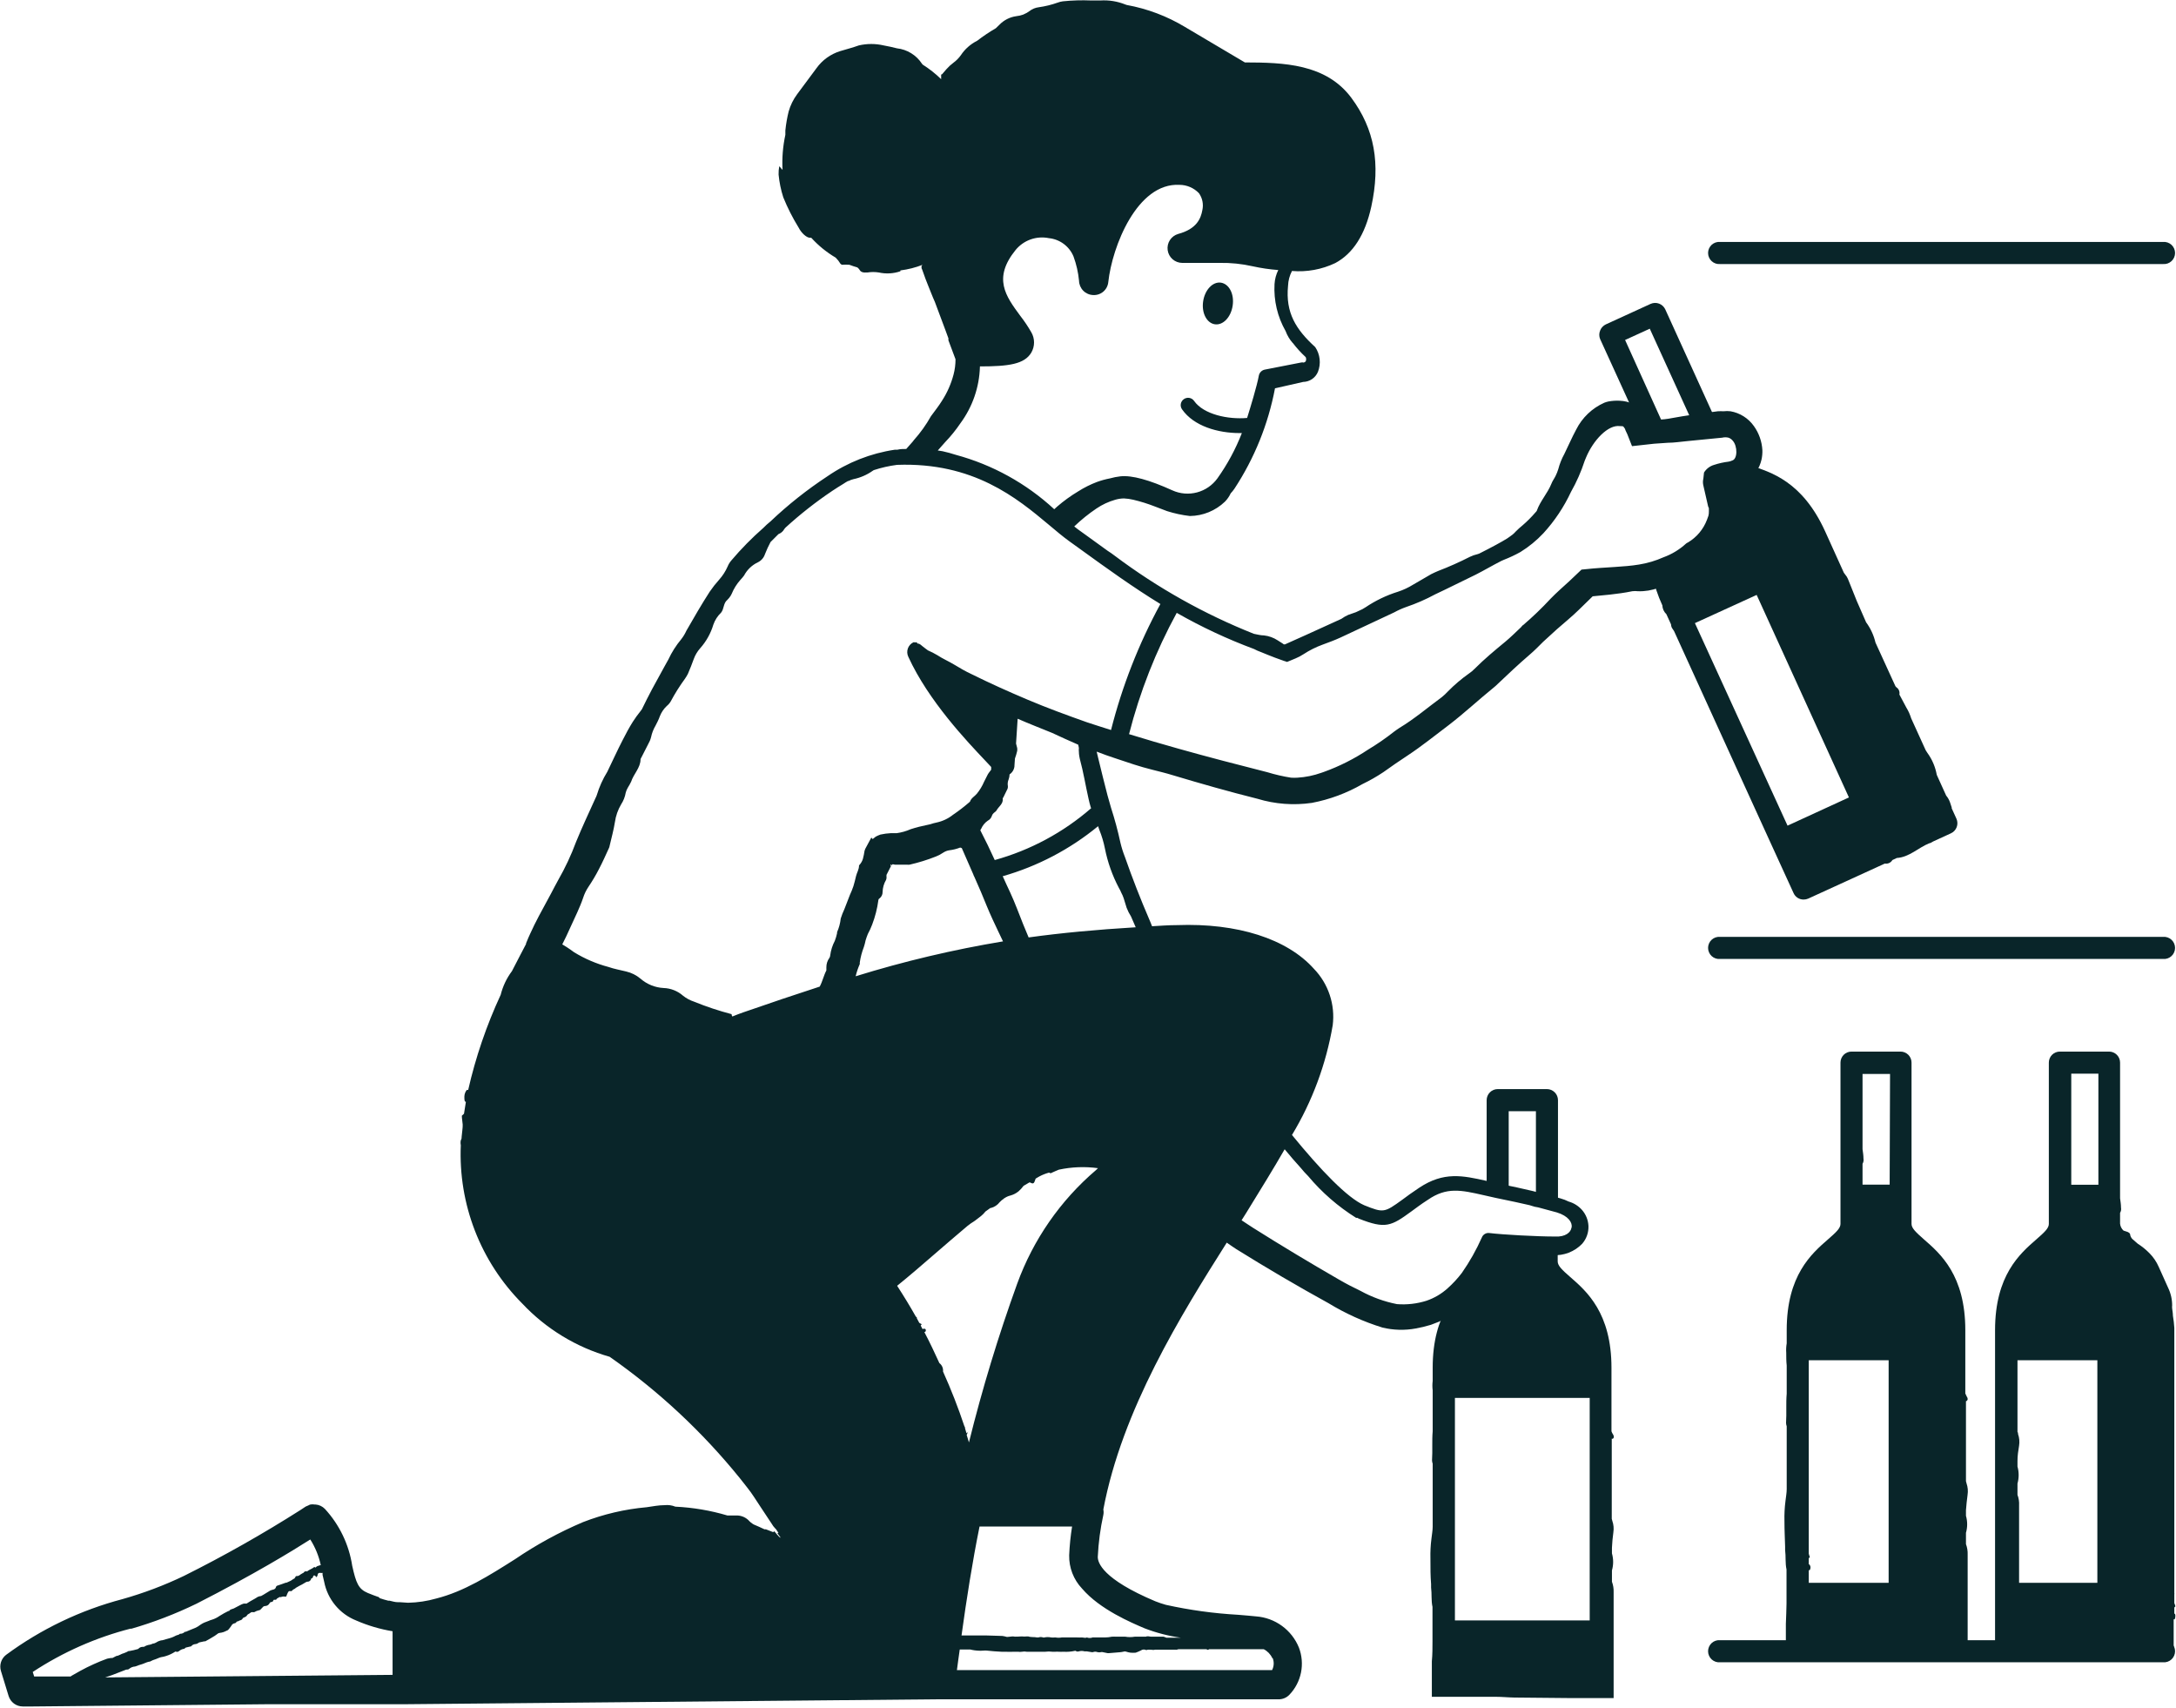 <svg viewBox="0 0 260 204" fill="none" xmlns="http://www.w3.org/2000/svg">
<path d="M180.268 132.749H183.52V143.544L186.156 144.218V131.435C186.156 131.083 186.016 130.746 185.768 130.498C185.52 130.249 185.183 130.109 184.832 130.109H178.956C178.605 130.109 178.269 130.249 178.02 130.498C177.772 130.746 177.633 131.083 177.633 131.435V142.039L180.268 142.713V132.749Z" fill="#092529"/>
<path d="M192.772 183.074C192.845 182.61 192.803 182.135 192.648 181.692C192.621 181.611 192.598 181.529 192.581 181.445V171.875C192.602 171.885 192.625 171.89 192.648 171.89C192.672 171.89 192.695 171.885 192.716 171.875C192.884 171.74 192.85 171.538 192.716 171.335C192.581 171.133 192.604 171.088 192.547 170.987V163.405C192.547 156.845 189.576 154.261 187.613 152.554C186.66 151.723 186.122 151.217 186.122 150.701V148.566H177.61V150.701C177.61 151.217 177.072 151.723 176.119 152.554C174.156 154.261 171.185 156.845 171.185 163.405V164.978C171.138 165.351 171.138 165.728 171.185 166.101C171.185 166.606 171.185 167.112 171.185 167.617V170.987C171.084 172.11 171.185 173.312 171.106 174.469C171.112 174.604 171.138 174.736 171.185 174.863V182.389C171.185 182.827 171.095 183.276 171.039 183.793C170.936 184.586 170.895 185.386 170.915 186.185C170.915 187.421 170.915 188.23 170.994 189.252C170.994 189.387 170.994 189.521 170.994 189.656C171.095 190.42 170.994 191.218 171.162 191.97V196.07C171.162 196.812 171.162 197.654 171.084 198.474C171.084 199.036 171.084 199.597 171.084 200.058C171.084 201.046 171.084 201.922 171.084 202.709H171.431H175.715H178.698C179.438 202.709 180.189 202.787 180.941 202.799L187.95 202.866H192.805V190.207C192.821 189.782 192.752 189.358 192.604 188.96V187.612C192.794 186.948 192.794 186.243 192.604 185.579C192.598 185.474 192.598 185.369 192.604 185.264V184.905C192.637 184.298 192.682 183.68 192.772 183.074ZM189.946 193.588H173.842V167H189.946V193.588Z" fill="#092529"/>
<path d="M194.174 40.616L197.123 39.268L202.382 50.804L205.108 50.434L198.973 36.954C198.825 36.638 198.558 36.393 198.231 36.271C197.904 36.15 197.543 36.161 197.224 36.303L191.875 38.752C191.56 38.901 191.314 39.166 191.191 39.493C191.124 39.653 191.09 39.825 191.09 39.998C191.09 40.172 191.124 40.344 191.191 40.504L196.26 51.613L198.985 51.254L194.174 40.616Z" fill="#092529"/>
<path d="M233.77 97.817L233.198 96.559V96.458C233.12 96.211 233.075 96.054 232.997 95.851C232.892 95.557 232.737 95.283 232.537 95.043L231.415 92.571C231.246 91.621 230.863 90.722 230.294 89.943L230.092 89.628L228.365 85.832C228.287 85.607 228.208 85.371 228.107 85.147C228.004 84.922 227.888 84.705 227.76 84.495L226.952 82.978C226.979 82.845 226.974 82.707 226.937 82.576C226.9 82.445 226.832 82.325 226.739 82.226C226.643 82.159 226.556 82.08 226.481 81.99L224.093 76.767C223.887 75.89 223.506 75.064 222.971 74.341L221.85 71.779L220.896 69.398C220.834 69.222 220.755 69.053 220.661 68.892L220.313 68.421L218.071 63.467C215.357 57.514 211.589 56.39 209.099 55.604L208.381 55.391C204.075 60.03 204.143 68.657 197.414 68.657C197.678 69.919 198.084 71.148 198.625 72.319V72.319C198.643 72.72 198.816 73.098 199.107 73.374L199.657 74.576C199.665 74.72 199.699 74.861 199.758 74.992C199.836 75.127 199.937 75.262 200.027 75.396L208.359 93.683L211.667 100.929L214.303 106.691C214.405 106.923 214.574 107.121 214.787 107.258C215 107.396 215.249 107.468 215.502 107.466C215.691 107.467 215.878 107.429 216.052 107.354L225.214 103.164C225.388 103.195 225.567 103.172 225.728 103.097C225.888 103.023 226.022 102.901 226.111 102.748L226.638 102.501C228.152 102.4 229.206 101.266 230.529 100.738C230.686 100.738 230.832 100.592 230.989 100.524L233.097 99.558C233.416 99.416 233.666 99.153 233.792 98.826C233.918 98.5 233.91 98.138 233.77 97.817V97.817ZM213.585 98.637L202.517 74.442L209.895 71.072L220.919 95.267L213.585 98.637Z" fill="#092529"/>
<path d="M206.765 49.132C206.493 49.099 206.218 49.099 205.947 49.132C205.719 49.12 205.49 49.12 205.262 49.132L204.242 49.267L202.223 49.548C201.416 49.66 200.609 49.795 199.812 49.941C199.199 50.065 198.576 50.133 197.951 50.143H197.357C197.207 50.153 197.057 50.153 196.908 50.143L196.841 50.064C196.841 50.064 196.841 50.064 196.841 49.986C196.734 49.761 196.606 49.547 196.459 49.346C196.105 48.852 195.625 48.464 195.069 48.222C194.582 48.014 194.061 47.896 193.532 47.874C193.078 47.85 192.623 47.881 192.176 47.964C192.011 48.001 191.85 48.049 191.693 48.11C190.235 48.759 189.046 49.894 188.329 51.322C187.813 52.277 187.376 53.3 186.916 54.232C186.597 54.809 186.352 55.424 186.187 56.063C186.103 56.333 185.998 56.596 185.873 56.849C185.716 57.175 185.481 57.478 185.369 57.793C184.92 58.916 184.023 59.882 183.642 60.971C183.642 61.039 183.529 61.14 183.462 61.219C182.989 61.77 182.476 62.284 181.926 62.758C181.635 62.992 181.357 63.243 181.096 63.51C180.988 63.637 180.868 63.754 180.737 63.858C180.524 64.004 180.333 64.173 180.098 64.319C179.414 64.746 178.236 65.386 176.734 66.139C176.668 66.166 176.601 66.189 176.532 66.206C176.222 66.277 175.921 66.382 175.635 66.52C174.394 67.153 173.122 67.719 171.822 68.217C171.553 68.34 171.261 68.453 171.014 68.587L168.828 69.857C168.268 70.203 167.67 70.482 167.045 70.688C165.672 71.115 164.369 71.739 163.176 72.541C163.05 72.628 162.919 72.707 162.783 72.777L162.01 73.137L161.112 73.451C160.815 73.581 160.533 73.743 160.271 73.934C157.019 75.428 154.429 76.585 153.543 76.978H153.397L153.24 76.866L152.657 76.495C152.168 76.176 151.611 75.976 151.031 75.911C150.638 75.911 150.223 75.799 149.82 75.72C143.892 73.363 138.304 70.228 133.2 66.397C132.931 66.183 132.64 65.993 132.348 65.802L129.971 64.083L128.771 63.218L128.356 62.892C129.179 62.102 130.068 61.384 131.014 60.747C131.701 60.282 132.458 59.929 133.256 59.702C133.592 59.603 133.939 59.55 134.288 59.545C134.666 59.562 135.042 59.614 135.41 59.702C136.291 59.911 137.156 60.181 138 60.511L139.447 61.061C140.334 61.343 141.247 61.538 142.172 61.645C143.737 61.629 145.237 61.014 146.366 59.927C146.648 59.639 146.879 59.304 147.05 58.938C147.208 58.769 147.354 58.589 147.487 58.399C149.882 54.757 151.532 50.676 152.343 46.391L155.707 45.627C156.089 45.621 156.46 45.502 156.775 45.287C157.089 45.071 157.334 44.768 157.479 44.414C157.665 43.934 157.733 43.415 157.676 42.903C157.62 42.39 157.441 41.899 157.154 41.471C154.832 39.348 153.588 37.36 153.902 34.147C153.924 33.528 154.085 32.922 154.373 32.373C156.149 32.521 157.933 32.195 159.542 31.429C161.651 30.306 163.109 28.059 163.849 24.689C164.97 19.556 164.241 15.422 161.471 11.693C158.432 7.604 153.352 7.469 148.743 7.458L141.589 3.223C139.449 1.932 137.093 1.042 134.636 0.595L134.468 0.539C133.521 0.158 132.502 -0.007 131.485 0.056C131.137 0.056 130.744 0.056 130.363 0.056C129.241 0.009 128.116 0.042 126.999 0.157C126.784 0.184 126.573 0.237 126.371 0.314C125.644 0.573 124.892 0.757 124.128 0.864C123.719 0.912 123.331 1.071 123.007 1.325C122.807 1.476 122.588 1.601 122.356 1.696L122.233 1.752C121.976 1.843 121.708 1.903 121.437 1.932C120.664 2.038 119.949 2.402 119.407 2.965L118.992 3.369C118.213 3.822 117.464 4.325 116.749 4.875C115.964 5.268 115.295 5.86 114.809 6.593C114.564 6.938 114.265 7.242 113.923 7.492C113.616 7.72 113.334 7.979 113.082 8.267L112.611 8.817C112.544 8.896 112.611 8.817 112.533 8.885C112.454 8.952 112.477 8.885 112.454 8.885C112.432 8.885 112.454 8.885 112.454 9.008V9.109C112.462 9.225 112.462 9.342 112.454 9.458C111.781 8.802 111.04 8.218 110.245 7.716L110.155 7.604C109.823 7.098 109.384 6.671 108.868 6.354C108.353 6.038 107.774 5.839 107.172 5.773C106.668 5.65 106.118 5.515 105.58 5.425C104.606 5.2 103.593 5.2 102.619 5.425C101.868 5.695 101.162 5.874 100.377 6.11C99.238 6.466 98.246 7.183 97.551 8.155L95.24 11.266C94.783 11.885 94.441 12.581 94.231 13.322C94.048 14.064 93.917 14.819 93.839 15.579C93.829 15.755 93.829 15.932 93.839 16.107C93.54 17.483 93.427 18.892 93.502 20.297L93.11 19.859C93.047 20.189 93.021 20.524 93.031 20.859C93.119 21.783 93.307 22.694 93.592 23.577C94.1 24.828 94.711 26.034 95.42 27.183C95.723 27.79 96.351 28.419 96.811 28.407H96.934C97.782 29.339 98.764 30.138 99.85 30.778C100.071 30.995 100.263 31.241 100.421 31.508C100.473 31.56 100.534 31.602 100.601 31.631C100.896 31.609 101.192 31.609 101.487 31.631V31.631C101.801 31.755 102.126 31.856 102.44 31.946C102.546 32.026 102.637 32.125 102.709 32.238C102.844 32.485 103.09 32.597 103.651 32.552C104.101 32.48 104.559 32.48 105.008 32.552C105.865 32.742 106.757 32.691 107.587 32.406V32.305C108.498 32.191 109.39 31.965 110.245 31.631C110.189 31.669 110.143 31.719 110.11 31.777C110.11 31.856 110.11 31.991 110.11 32.036L110.189 32.215C110.312 32.564 110.458 32.946 110.593 33.339C110.806 33.923 111.052 34.462 111.277 35.057C111.423 35.394 111.557 35.776 111.703 36.068C112.129 37.191 112.566 38.393 112.992 39.517L113.329 40.438C113.309 40.515 113.309 40.596 113.329 40.674L114.17 42.92C114.171 43.538 114.092 44.154 113.934 44.751C113.642 45.859 113.177 46.913 112.555 47.874C112.163 48.514 111.68 49.11 111.232 49.727C110.66 50.746 109.98 51.699 109.202 52.569C109.202 52.569 109.101 52.704 109.045 52.772C108.798 53.064 108.54 53.344 108.283 53.636C107.935 53.636 107.576 53.636 107.217 53.726H107.116C107.049 53.72 106.982 53.72 106.914 53.726C104.029 54.156 101.279 55.239 98.874 56.894C96.445 58.489 94.164 60.297 92.056 62.297L91.607 62.679L91.226 63.05C89.853 64.252 88.571 65.555 87.391 66.947C87.202 67.164 87.05 67.411 86.942 67.677C86.688 68.256 86.343 68.791 85.921 69.261C85.516 69.711 85.141 70.188 84.8 70.688C83.813 72.216 82.916 73.777 82.019 75.338C81.855 75.702 81.647 76.046 81.402 76.361C80.782 77.102 80.262 77.921 79.855 78.798L79.361 79.686C78.868 80.573 78.43 81.37 77.892 82.37C77.477 83.134 77.096 83.931 76.704 84.718C76.659 84.788 76.61 84.855 76.558 84.92C76.221 85.338 75.907 85.772 75.616 86.223C75.178 86.919 74.786 87.65 74.416 88.38C73.765 89.638 73.182 90.93 72.566 92.199C72.027 93.069 71.605 94.005 71.309 94.985C71.274 95.093 71.229 95.199 71.175 95.299C70.379 97.063 69.549 98.815 68.831 100.579C68.245 102.159 67.529 103.689 66.689 105.15C66.398 105.656 66.14 106.195 65.859 106.712C65.344 107.678 64.738 108.779 64.379 109.453C64.02 110.127 63.661 110.857 63.336 111.576C63.202 111.901 63.112 112.025 62.854 112.699V112.777C62.248 113.901 61.733 114.957 61.172 116.013C60.538 116.856 60.081 117.819 59.826 118.843C58.132 122.492 56.828 126.31 55.935 130.233C55.909 130.213 55.878 130.202 55.845 130.202C55.813 130.202 55.781 130.213 55.755 130.233C55.591 130.451 55.497 130.713 55.486 130.986C55.486 131.402 55.486 131.604 55.666 131.637C55.587 132.12 55.509 132.581 55.441 133.053C55.352 133.127 55.265 133.206 55.184 133.289C55.184 133.648 55.262 133.996 55.285 134.345C55.307 134.693 55.195 135.322 55.161 135.794C55.161 135.928 55.161 136.074 55.06 136.22C55.019 136.413 55.019 136.612 55.06 136.805C54.909 140.294 55.483 143.777 56.746 147.033C58.008 150.289 59.932 153.248 62.394 155.721C65.24 158.75 68.852 160.951 72.846 162.09C78.683 166.17 83.918 171.052 88.4 176.591L89.286 177.715C89.847 178.411 90.317 179.186 90.833 179.961C91.349 180.736 91.764 181.365 92.224 182.062C92.323 182.237 92.443 182.4 92.583 182.545L92.74 182.713L93.02 183.14C93.02 183.14 92.897 183.14 92.885 183.14C92.874 183.14 92.953 183.264 93.166 183.544L93.289 183.713L93.11 183.612L92.818 183.286L92.515 182.927C92.497 182.963 92.47 182.994 92.437 183.017H92.325L91.517 182.702H91.349C90.934 182.5 90.497 182.309 90.048 182.118C89.809 181.977 89.593 181.799 89.409 181.59C89.208 181.403 88.971 181.259 88.713 181.166C88.455 181.074 88.18 181.034 87.906 181.051H86.92C84.895 180.449 82.805 180.095 80.696 179.995C80.291 179.83 79.852 179.768 79.417 179.815C78.7 179.815 77.982 179.961 77.264 180.062C74.663 180.294 72.107 180.892 69.672 181.837C66.828 183.042 64.108 184.525 61.553 186.263C58.413 188.251 55.453 190.127 52.122 190.969C51.027 191.281 49.896 191.451 48.758 191.475L47.76 191.407H47.524C47.21 191.407 46.885 191.306 46.549 191.228H46.392C46.066 191.149 45.719 191.048 45.36 190.924L45.282 190.812C44.855 190.666 44.418 190.498 43.947 190.307C42.826 189.835 42.545 189.127 42.085 187.06C41.697 184.52 40.56 182.154 38.822 180.264C38.525 179.957 38.126 179.77 37.701 179.737C37.701 179.737 37.622 179.737 37.589 179.737C37.425 179.708 37.258 179.708 37.095 179.737C37.012 179.758 36.933 179.793 36.86 179.838C36.744 179.877 36.631 179.926 36.523 179.984V179.984L35.895 180.399C31.398 183.257 26.756 185.882 21.99 188.262C19.625 189.396 17.168 190.325 14.644 191.037C9.627 192.357 4.905 194.617 0.728 197.698C0.442 197.917 0.23 198.219 0.12 198.562C0.01 198.905 0.007 199.274 0.111 199.619L1.03 202.618C1.142 202.978 1.366 203.292 1.668 203.517C1.971 203.741 2.336 203.863 2.713 203.865H3.901L32.195 203.595H48.646L111.568 203.011C111.748 203.011 111.916 203.011 112.084 203.011C112.159 203.016 112.234 203.016 112.308 203.011H152.78C153.024 203.011 153.265 202.962 153.489 202.865C153.713 202.769 153.914 202.627 154.081 202.449V202.449C154.778 201.715 155.253 200.797 155.452 199.803C155.65 198.81 155.564 197.78 155.203 196.833C154.782 195.796 154.08 194.897 153.176 194.238C152.273 193.58 151.203 193.186 150.089 193.104C149.461 193.036 148.732 192.98 147.947 192.913C145.038 192.75 142.146 192.352 139.301 191.722C138.871 191.602 138.448 191.459 138.034 191.295C131.743 188.644 131.137 186.678 131.171 185.96C131.251 184.285 131.472 182.621 131.832 180.983C131.877 180.769 131.877 180.547 131.832 180.332C134.075 168.414 141.118 157.091 146.579 148.453C146.949 148.711 147.319 148.97 147.7 149.217C151.311 151.463 155.012 153.643 158.735 155.687C160.753 156.919 162.915 157.896 165.172 158.596C166.476 158.913 167.833 158.952 169.153 158.709C169.767 158.6 170.374 158.453 170.97 158.271L171.99 157.877L172.887 157.372C174.338 156.403 175.597 155.173 176.599 153.744C177.07 153.095 177.505 152.42 177.9 151.722C178.102 151.385 178.281 151.037 178.472 150.677C178.663 150.318 178.887 149.868 178.864 149.88C178.871 149.846 178.871 149.812 178.864 149.779C178.864 149.779 178.943 149.779 178.864 149.779H179.593L181.578 149.846L185.537 149.947C186.185 149.989 186.835 149.889 187.441 149.654C188.047 149.419 188.595 149.056 189.047 148.588C189.555 148.005 189.824 147.25 189.798 146.476C189.768 145.762 189.495 145.08 189.024 144.544C188.599 144.066 188.047 143.719 187.432 143.544C187.113 143.385 186.778 143.257 186.434 143.162C183.675 142.387 182.632 142.14 179.021 141.388L177.608 141.073C174.76 140.433 172.506 139.95 169.579 141.893C168.749 142.443 168.099 142.915 167.561 143.32C165.407 144.881 165.318 144.915 162.996 143.982C160.989 143.106 157.815 139.804 154.373 135.591C156.8 131.566 158.451 127.119 159.24 122.483C159.393 121.263 159.271 120.024 158.882 118.858C158.494 117.691 157.85 116.627 156.997 115.743C153.79 112.148 147.835 110.25 140.635 110.52C139.615 110.52 138.628 110.598 137.652 110.654C137.551 110.396 137.451 110.127 137.338 109.879C136.277 107.423 135.301 104.922 134.411 102.376C134.191 101.82 134.011 101.25 133.873 100.668C133.57 99.261 133.196 97.87 132.752 96.501C132.617 96.007 132.471 95.524 132.337 95.041C131.956 93.558 131.597 92.143 131.215 90.548L131.036 89.795C131.799 90.087 132.561 90.368 133.335 90.615C134.759 91.098 136.206 91.592 137.664 91.952C138.493 92.165 139.312 92.356 140.142 92.615C143.506 93.625 146.87 94.58 150.235 95.423C152.344 96.065 154.568 96.234 156.75 95.917C158.876 95.512 160.92 94.753 162.795 93.67C163.66 93.254 164.496 92.777 165.295 92.244C166.271 91.547 167.19 90.907 168.189 90.256C169.893 89.132 171.485 87.841 173.112 86.616C174.973 85.19 176.678 83.594 178.494 82.123C178.644 82.005 178.787 81.877 178.92 81.741C180.176 80.55 181.421 79.371 182.744 78.236C183.316 77.753 183.866 77.192 184.382 76.675L186.03 75.17C186.905 74.395 187.824 73.665 188.643 72.856L190.303 71.238L192.355 71.036C193.23 70.935 194.127 70.823 195.035 70.632C195.259 70.604 195.485 70.604 195.708 70.632C196.545 70.662 197.38 70.524 198.164 70.227C199.61 69.706 201.003 69.047 202.324 68.262C202.601 68.094 202.857 67.894 203.087 67.666C203.311 67.487 203.502 67.273 203.715 67.093C204.738 66.311 205.621 65.362 206.328 64.285C206.61 63.889 206.816 63.443 206.933 62.971C207.098 62.193 207.098 61.39 206.933 60.612C206.904 60.403 206.847 60.2 206.765 60.005C206.687 59.803 206.765 60.005 206.709 59.815C206.653 59.624 206.619 59.275 206.575 59.017C206.462 58.41 206.507 58.534 206.507 58.455C206.507 58.377 206.507 58.365 206.507 58.321C206.507 58.276 206.586 58.321 206.631 58.321C206.631 58.321 206.631 58.321 206.776 58.321L207.472 58.163C207.961 58.01 208.417 57.766 208.817 57.444C209.659 56.822 210.248 55.917 210.477 54.895C210.557 54.526 210.591 54.148 210.578 53.771C210.519 52.74 210.169 51.747 209.569 50.907C209.241 50.441 208.824 50.044 208.343 49.74C207.862 49.435 207.326 49.229 206.765 49.132V49.132ZM42.568 193.598C43.956 194.202 45.414 194.632 46.907 194.878V200.09L12.57 200.394L13.4 200.113L15.082 199.461C15.216 199.461 15.373 199.461 15.486 199.327C15.625 199.222 15.786 199.149 15.957 199.113C16.248 199.113 16.528 198.922 16.831 198.855C17.134 198.787 17.482 198.574 17.829 198.507C17.842 198.512 17.855 198.515 17.869 198.515C17.882 198.515 17.895 198.512 17.908 198.507C18.138 198.378 18.383 198.276 18.637 198.203C18.749 198.168 18.858 198.123 18.962 198.069C19.066 198.023 19.175 197.989 19.287 197.967C19.466 197.942 19.643 197.901 19.814 197.844C20.212 197.723 20.589 197.545 20.936 197.316C20.951 197.307 20.968 197.302 20.986 197.302C21.004 197.302 21.021 197.307 21.037 197.316C21.182 197.383 21.283 197.316 21.395 197.249C21.559 197.104 21.762 197.01 21.979 196.979C21.979 196.979 22.057 196.979 22.091 196.912C22.119 196.879 22.153 196.852 22.192 196.833L22.707 196.709C22.707 196.709 22.842 196.709 22.864 196.653C22.92 196.586 22.988 196.531 23.065 196.491C23.142 196.45 23.226 196.425 23.313 196.417C23.456 196.41 23.592 196.359 23.706 196.271C23.748 196.238 23.798 196.215 23.851 196.204L24.423 196.08H24.535C24.917 195.878 25.287 195.654 25.657 195.429C25.766 195.36 25.871 195.285 25.971 195.204C26.039 195.133 26.131 195.089 26.229 195.081C26.4 195.062 26.57 195.024 26.733 194.968C26.913 194.901 27.081 194.811 27.249 194.732C27.417 194.654 27.249 194.732 27.249 194.732C27.392 194.574 27.523 194.405 27.642 194.227C27.675 194.154 27.724 194.089 27.787 194.038C27.849 193.988 27.922 193.952 28 193.935C28.054 193.931 28.106 193.914 28.151 193.884C28.197 193.855 28.233 193.814 28.258 193.766C28.287 193.731 28.326 193.708 28.37 193.699C28.37 193.699 28.494 193.699 28.527 193.643C28.561 193.587 28.954 193.575 29.01 193.306L29.335 193.149C29.335 193.149 29.458 193.092 29.481 193.025C29.529 192.93 29.608 192.855 29.705 192.812C29.782 192.777 29.854 192.732 29.918 192.677C29.957 192.641 30.003 192.615 30.054 192.602C30.105 192.588 30.158 192.587 30.21 192.598C30.21 192.598 30.333 192.598 30.378 192.598C30.565 192.485 30.77 192.405 30.983 192.362C31.029 192.355 31.072 192.336 31.107 192.306C31.206 192.214 31.299 192.117 31.387 192.014C31.419 191.971 31.459 191.936 31.505 191.911C31.552 191.886 31.603 191.871 31.656 191.868C31.773 191.869 31.888 191.837 31.987 191.775C32.086 191.714 32.166 191.625 32.217 191.52C32.284 191.374 32.408 191.396 32.531 191.363C32.654 191.329 32.632 191.104 32.778 191.115H32.946C32.946 191.115 33.024 191.115 33.036 191.048C33.047 190.981 33.26 190.88 33.372 190.812C33.484 190.745 33.484 190.812 33.507 190.812C33.529 190.812 33.809 190.689 34 190.734C34.191 190.778 34.202 190.734 34.247 190.61C34.291 190.478 34.348 190.35 34.415 190.228C34.435 190.173 34.475 190.128 34.527 190.101C34.579 190.074 34.639 190.067 34.695 190.082C34.751 190.082 34.83 190.082 34.841 190.082C34.852 190.082 35.009 189.891 35.133 189.846C35.256 189.801 35.279 189.745 35.357 189.689L35.749 189.464C35.988 189.35 36.221 189.223 36.445 189.082C36.523 189.019 36.615 188.977 36.714 188.959C36.81 188.967 36.907 188.942 36.988 188.889C37.069 188.837 37.13 188.758 37.162 188.667C37.162 188.667 37.162 188.554 37.263 188.543C37.364 188.532 37.387 188.431 37.42 188.318C37.454 188.206 37.566 188.139 37.723 188.318C37.88 188.498 37.846 188.397 37.88 188.318C37.915 188.281 37.939 188.234 37.947 188.184C37.947 188.004 38.06 187.869 38.261 187.903C38.353 187.925 38.45 187.925 38.542 187.903C38.546 187.985 38.546 188.068 38.542 188.15C38.609 188.42 38.665 188.689 38.732 188.959C38.93 189.993 39.386 190.96 40.056 191.771C40.726 192.582 41.59 193.21 42.568 193.598V193.598ZM134.266 107.318C134.389 107.689 134.49 108.06 134.613 108.442C134.753 108.807 134.929 109.157 135.14 109.486C135.32 109.913 135.51 110.351 135.701 110.778C131.014 111.059 126.808 111.452 122.906 111.991C122.704 111.519 122.502 111.036 122.244 110.396C121.74 109.138 121.28 107.869 120.719 106.656C120.405 106.004 120.113 105.341 119.811 104.679C123.978 103.491 127.856 101.457 131.204 98.703L131.35 99.129C131.645 99.855 131.87 100.608 132.023 101.376C132.351 103.017 132.913 104.603 133.694 106.083C133.807 106.269 133.904 106.465 133.985 106.667C134.086 106.824 134.176 107.071 134.266 107.318V107.318ZM136.766 194.53C138.169 195.072 139.629 195.449 141.118 195.654H139.996H139.492H139.368C139.26 195.603 139.147 195.561 139.032 195.53H138.493H137.574C137.361 195.53 137.137 195.418 136.912 195.53H136.845C136.419 195.53 135.993 195.53 135.578 195.53C135.207 195.593 134.828 195.593 134.456 195.53H134.064H133.38C133.204 195.519 133.028 195.519 132.853 195.53C132.58 195.587 132.302 195.617 132.023 195.62C131.574 195.62 131.126 195.62 130.688 195.62C130.644 195.609 130.598 195.609 130.554 195.62C130.33 195.704 130.083 195.704 129.859 195.62C129.668 195.721 129.466 195.62 129.264 195.62C129.081 195.631 128.898 195.631 128.715 195.62H128.21H127.391C127.212 195.62 127.044 195.62 126.864 195.62C126.616 195.665 126.361 195.665 126.113 195.62H126.023C125.882 195.636 125.739 195.636 125.597 195.62C125.327 195.563 125.049 195.563 124.779 195.62C124.731 195.636 124.68 195.636 124.633 195.62C124.452 195.553 124.253 195.553 124.072 195.62C124.02 195.623 123.967 195.623 123.915 195.62C123.567 195.541 123.209 195.62 122.861 195.496H122.726C122.51 195.519 122.292 195.519 122.076 195.496C121.728 195.496 121.381 195.564 121.033 195.496H120.977L120.427 195.552H120.282C120.11 195.499 119.933 195.461 119.755 195.44C119.138 195.44 118.532 195.384 117.915 195.384H116.009H114.888C115.493 191.003 116.177 186.645 117.041 182.365H128.098C127.916 183.503 127.799 184.651 127.75 185.802C127.721 187.279 128.273 188.707 129.287 189.779C131.429 192.284 135.208 193.867 136.766 194.53V194.53ZM93.031 63.802C93.251 63.714 93.444 63.571 93.592 63.387C93.666 63.262 93.752 63.145 93.85 63.038C95.607 61.433 97.481 59.961 99.457 58.635C99.894 58.343 100.343 58.062 100.769 57.804C100.96 57.68 101.128 57.568 101.319 57.467H101.386C101.572 57.364 101.772 57.288 101.98 57.242C102.807 57.069 103.589 56.729 104.279 56.242C104.316 56.21 104.357 56.183 104.402 56.164C105.308 55.868 106.239 55.657 107.184 55.535V55.535C116.323 55.198 121.515 59.511 125.317 62.69C126.192 63.431 126.999 64.106 127.773 64.667L128.961 65.521C132.326 67.958 135.387 70.16 138.65 72.159C136.062 76.909 134.081 81.966 132.752 87.212C131.799 86.908 130.857 86.616 129.915 86.302C127.504 85.448 125.104 84.572 122.771 83.583C120.439 82.595 118.286 81.629 116.043 80.517C115.336 80.191 114.675 79.798 114.002 79.393C113.329 78.989 112.622 78.686 111.994 78.27C111.634 78.054 111.259 77.863 110.873 77.697C110.682 77.551 110.469 77.405 110.279 77.248C110.088 77.091 109.875 76.866 109.651 76.888L109.505 76.72C109.37 76.787 109.303 76.72 109.168 76.72C109.011 76.79 108.868 76.891 108.75 77.018C108.632 77.144 108.541 77.293 108.481 77.455C108.421 77.617 108.395 77.79 108.403 77.963C108.411 78.136 108.454 78.305 108.529 78.461C110.951 83.752 115.549 88.571 117.747 90.896L118.431 91.626C118.431 91.693 118.431 91.772 118.431 91.851C118.431 91.929 118.431 91.918 118.431 91.952C118.431 91.985 118.129 92.322 118.028 92.513C117.927 92.704 117.736 93.109 117.579 93.401C117.359 93.914 117.069 94.395 116.716 94.827C116.446 95.153 116.054 95.322 115.897 95.771C115.897 95.771 115.83 95.838 115.796 95.861C115.186 96.388 114.546 96.88 113.878 97.332C113.302 97.793 112.626 98.112 111.905 98.265C111.654 98.315 111.406 98.383 111.165 98.467L109.819 98.77C109.482 98.849 109.146 98.961 108.81 99.062C108.281 99.296 107.722 99.455 107.15 99.534H106.443C106.025 99.556 105.608 99.612 105.199 99.702C105.006 99.771 104.819 99.854 104.638 99.95L104.414 100.129L104.302 100.219H104.245C103.988 99.905 104.167 100.129 104.111 100.062L103.505 101.185C103.418 101.325 103.35 101.476 103.303 101.634C103.255 101.964 103.188 102.29 103.102 102.612C103.024 102.864 102.894 103.098 102.72 103.297C102.72 103.297 102.642 103.364 102.642 103.398C102.642 103.881 102.384 104.24 102.283 104.667C102.182 105.094 102.092 105.476 101.969 105.869C101.846 106.262 101.7 106.566 101.554 106.903L100.892 108.61C100.721 108.974 100.575 109.349 100.455 109.733C100.394 110.296 100.247 110.845 100.018 111.362C100.018 111.362 100.018 111.452 100.018 111.486C99.952 111.796 99.862 112.1 99.749 112.396C99.465 112.935 99.279 113.521 99.199 114.125C99.195 114.237 99.16 114.346 99.098 114.44C98.86 114.765 98.734 115.16 98.739 115.563C98.739 115.687 98.739 115.833 98.739 115.934C98.414 116.552 98.279 117.248 97.943 117.866C95.072 118.798 92.067 119.809 88.804 120.944C88.366 121.09 87.929 121.27 87.503 121.438C87.446 121.355 87.415 121.258 87.413 121.157V121.157C85.887 120.758 84.388 120.259 82.927 119.663C82.451 119.509 82.006 119.269 81.615 118.956C80.968 118.387 80.143 118.061 79.283 118.034C78.264 117.979 77.292 117.584 76.524 116.911C76.027 116.496 75.439 116.203 74.808 116.057C74.102 115.878 73.395 115.765 72.7 115.518C71.25 115.134 69.864 114.54 68.585 113.755C68.304 113.541 68.024 113.35 67.732 113.159L67.295 112.89L67.183 112.822C67.34 112.497 67.497 112.171 67.665 111.845C68.091 110.924 68.517 109.98 68.977 108.992C69.235 108.419 69.47 107.869 69.683 107.24C69.831 106.782 70.042 106.347 70.311 105.948C70.771 105.265 71.191 104.556 71.567 103.825C72.005 102.994 72.386 102.129 72.778 101.275C72.811 101.196 72.834 101.113 72.846 101.028C73.07 100.084 73.328 99.129 73.474 98.208C73.579 97.463 73.831 96.745 74.214 96.097C74.491 95.675 74.678 95.201 74.763 94.704C74.817 94.495 74.9 94.294 75.01 94.109C75.159 93.874 75.294 93.63 75.414 93.378C75.705 92.469 76.535 91.716 76.535 90.716C76.554 90.635 76.588 90.559 76.636 90.492L77.444 88.908C77.598 88.648 77.715 88.368 77.791 88.076C77.892 87.585 78.074 87.115 78.33 86.683C78.509 86.335 78.7 85.976 78.845 85.56C79.028 85.096 79.311 84.677 79.675 84.336C79.865 84.183 80.024 83.996 80.146 83.785C80.647 82.848 81.213 81.947 81.84 81.09C81.968 80.906 82.084 80.715 82.187 80.517C82.434 79.921 82.692 79.326 82.894 78.731C83.066 78.26 83.324 77.825 83.656 77.45C84.384 76.634 84.924 75.668 85.237 74.619C85.426 74.077 85.742 73.588 86.157 73.193C86.527 72.743 86.415 72.07 86.897 71.676C86.978 71.6 87.053 71.517 87.121 71.429C87.242 71.282 87.344 71.12 87.424 70.946C87.677 70.328 88.033 69.758 88.478 69.261C88.631 69.102 88.773 68.933 88.904 68.756C89.272 68.062 89.854 67.506 90.564 67.172C90.763 67.074 90.939 66.937 91.084 66.769C91.228 66.601 91.338 66.406 91.405 66.195C91.598 65.703 91.819 65.223 92.067 64.757C92.246 64.577 92.639 64.184 93.02 63.802H93.031ZM154.474 40.977C154.936 41.582 155.45 42.146 156.01 42.662C156.047 42.741 156.066 42.827 156.066 42.915C156.066 43.002 156.047 43.088 156.01 43.167C156.01 43.167 155.931 43.28 155.763 43.313C155.657 43.283 155.544 43.283 155.438 43.313V43.313L151.121 44.156C150.947 44.192 150.787 44.278 150.661 44.404C150.536 44.529 150.45 44.689 150.414 44.864C150.19 46.11 149.371 48.784 149.012 49.93C146.769 50.132 143.82 49.525 142.676 47.896C142.61 47.802 142.526 47.721 142.429 47.659C142.332 47.597 142.223 47.555 142.109 47.535C141.996 47.515 141.879 47.518 141.767 47.544C141.654 47.569 141.548 47.616 141.454 47.683C141.358 47.748 141.277 47.832 141.214 47.929C141.151 48.027 141.108 48.136 141.088 48.25C141.069 48.364 141.072 48.481 141.098 48.594C141.124 48.707 141.173 48.814 141.241 48.907C142.643 50.918 145.536 51.738 148.115 51.738H148.384C147.639 53.653 146.66 55.468 145.469 57.141C144.873 57.968 144.011 58.562 143.028 58.824C142.045 59.086 141.001 59 140.075 58.579C137.327 57.332 135.253 56.759 133.873 56.905C133.449 56.954 133.029 57.037 132.617 57.152C132.091 57.254 131.574 57.396 131.07 57.579C130.286 57.876 129.534 58.253 128.827 58.703C127.943 59.232 127.106 59.837 126.326 60.511L125.967 60.837C122.624 57.749 118.584 55.517 114.192 54.333C113.688 54.164 113.161 54.03 112.622 53.906L112.05 53.816L112.936 52.816C113.605 52.121 114.213 51.369 114.753 50.57C116.199 48.614 117.013 46.262 117.086 43.83V43.774C120.573 43.774 122.401 43.493 123.22 42.134C123.438 41.763 123.553 41.34 123.553 40.91C123.553 40.479 123.438 40.056 123.22 39.685C122.829 39.003 122.391 38.35 121.908 37.731C120.147 35.349 118.622 33.238 121.347 29.868C121.819 29.291 122.439 28.854 123.141 28.604C123.842 28.355 124.599 28.302 125.328 28.452C125.969 28.516 126.58 28.753 127.097 29.136C127.614 29.52 128.018 30.037 128.266 30.631C128.611 31.569 128.833 32.547 128.928 33.541C128.939 33.986 129.119 34.411 129.431 34.728C129.744 35.045 130.165 35.231 130.61 35.248C131.058 35.276 131.499 35.127 131.839 34.833C132.178 34.539 132.389 34.124 132.427 33.676C132.886 29.475 135.858 21.814 140.927 22.083C141.363 22.084 141.794 22.173 142.195 22.345C142.596 22.517 142.958 22.768 143.259 23.083C143.464 23.373 143.606 23.703 143.675 24.051C143.745 24.399 143.741 24.758 143.663 25.105C143.484 26.105 142.99 27.352 140.781 27.947C140.373 28.063 140.021 28.323 139.789 28.678C139.558 29.034 139.461 29.461 139.519 29.881C139.576 30.302 139.783 30.688 140.101 30.968C140.42 31.248 140.828 31.404 141.252 31.407H145.738C147.061 31.384 148.383 31.52 149.674 31.811C150.682 32.034 151.705 32.184 152.735 32.26C152.476 32.783 152.323 33.352 152.287 33.934C152.178 35.895 152.638 37.845 153.61 39.55C153.803 40.075 154.092 40.559 154.462 40.977H154.474ZM150.694 77.911C151.244 78.147 151.816 78.36 152.354 78.573L153.476 78.978C153.588 78.978 153.7 79.09 153.812 79.068L154.137 78.933L154.788 78.663C155.129 78.523 155.455 78.35 155.763 78.147C156.466 77.688 157.218 77.311 158.006 77.023C158.735 76.754 159.475 76.484 160.182 76.158L166.585 73.159C167.042 72.908 167.518 72.694 168.009 72.519C169.208 72.112 170.371 71.604 171.485 71.002L172.685 70.43L176.319 68.655C177.339 68.138 178.36 67.531 179.38 67.015C179.478 66.963 179.579 66.918 179.683 66.88C180.365 66.616 181.029 66.304 181.668 65.948C182.679 65.323 183.603 64.568 184.415 63.701C185.759 62.231 186.871 60.564 187.712 58.759C188.382 57.578 188.93 56.332 189.35 55.041C189.398 54.903 189.454 54.768 189.518 54.636C190.359 52.626 192.131 50.693 193.577 50.907C193.936 50.907 193.936 50.907 194.048 51.064C194.096 51.119 194.138 51.179 194.172 51.244C194.172 51.356 194.351 51.648 194.441 51.873C194.631 52.378 194.811 52.839 195.002 53.3L197.659 53.007L199.297 52.895C200.059 52.895 200.855 52.76 201.64 52.693L205.778 52.288C206.025 52.227 206.283 52.227 206.53 52.288C206.734 52.36 206.913 52.488 207.046 52.659C207.617 53.3 207.629 54.838 206.967 55.018C206.829 55.084 206.681 55.13 206.53 55.153C205.947 55.224 205.372 55.352 204.814 55.535C204.309 55.679 203.877 56.008 203.603 56.456L203.524 57.186C203.459 57.452 203.459 57.729 203.524 57.995L204.096 60.5L204.186 60.713V60.769V60.87C204.181 60.941 204.181 61.013 204.186 61.084C204.193 61.265 204.174 61.447 204.13 61.623L203.95 62.117C203.523 63.235 202.733 64.176 201.708 64.791C201.619 64.828 201.536 64.877 201.461 64.937C200.676 65.656 199.758 66.213 198.758 66.577C197.832 66.99 196.855 67.281 195.854 67.442C194.923 67.599 193.947 67.666 192.949 67.734L191.222 67.846L190.348 67.913L188.968 68.048L187.51 69.43C186.748 70.126 185.963 70.811 185.268 71.53C184.234 72.645 183.137 73.698 181.982 74.687C181.903 74.687 181.836 74.844 181.758 74.912C181.13 75.507 180.524 76.113 179.874 76.653C178.606 77.697 177.362 78.731 176.207 79.888C176 80.103 175.771 80.295 175.523 80.46C174.619 81.099 173.775 81.817 172.999 82.606C172.777 82.848 172.537 83.073 172.282 83.28C170.6 84.516 168.985 85.897 167.224 86.953C167.011 87.088 166.798 87.245 166.596 87.391C165.596 88.18 164.547 88.904 163.456 89.559C161.809 90.656 160.036 91.55 158.174 92.221C158.075 92.25 157.978 92.284 157.883 92.322C156.965 92.65 156.006 92.847 155.034 92.906C154.777 92.923 154.518 92.923 154.261 92.906C153.305 92.756 152.36 92.538 151.435 92.255C147.857 91.345 144.336 90.435 140.826 89.447C138.845 88.893 136.871 88.312 134.905 87.706C136.191 82.656 138.105 77.787 140.602 73.215C143.563 74.906 146.658 76.352 149.853 77.54C150.089 77.663 150.358 77.798 150.694 77.911ZM152.074 198.102C152.161 198.33 152.199 198.574 152.186 198.818C152.172 199.062 152.107 199.301 151.995 199.518H114.338C114.428 198.698 114.574 197.878 114.675 197.058H115.931L116.177 197.114C116.37 197.151 116.565 197.177 116.76 197.192C117.01 197.215 117.262 197.215 117.512 197.192C117.653 197.176 117.796 197.176 117.938 197.192C118.51 197.249 119.059 197.305 119.665 197.327C120.27 197.35 120.988 197.327 121.65 197.327C121.802 197.355 121.958 197.355 122.11 197.327C122.298 197.288 122.493 197.288 122.682 197.327C123.007 197.327 123.343 197.327 123.68 197.327C124.016 197.327 124.442 197.327 124.801 197.327H124.891C125.173 197.288 125.46 197.288 125.743 197.327C125.866 197.327 125.99 197.327 126.113 197.327C126.236 197.316 126.36 197.316 126.483 197.327C126.677 197.338 126.872 197.338 127.066 197.327C127.517 197.356 127.97 197.322 128.412 197.226C128.429 197.216 128.448 197.211 128.468 197.211C128.488 197.211 128.507 197.216 128.524 197.226C128.579 197.265 128.642 197.29 128.708 197.3C128.774 197.31 128.842 197.304 128.905 197.282C129.128 197.215 129.366 197.215 129.589 197.282C129.589 197.282 129.69 197.282 129.735 197.282C129.78 197.282 129.825 197.282 129.859 197.282L130.419 197.372C130.478 197.388 130.54 197.388 130.599 197.372C130.768 197.306 130.956 197.306 131.126 197.372C131.273 197.411 131.427 197.411 131.574 197.372C131.629 197.356 131.688 197.356 131.743 197.372L132.348 197.496H132.483L133.84 197.383C133.976 197.372 134.111 197.349 134.243 197.316C134.344 197.277 134.456 197.277 134.557 197.316C134.729 197.374 134.905 197.416 135.084 197.44C135.29 197.457 135.496 197.457 135.701 197.44V197.44C135.915 197.361 136.125 197.271 136.329 197.17C136.398 197.121 136.477 197.087 136.56 197.072C136.644 197.056 136.729 197.059 136.811 197.08C136.863 197.108 136.921 197.122 136.98 197.122C137.038 197.122 137.096 197.108 137.148 197.08H137.35C137.39 197.092 137.433 197.092 137.473 197.08C137.641 197.08 137.832 197.147 138.011 197.08H140.254H140.478C140.526 197.091 140.576 197.091 140.624 197.08L140.804 197.024H144.168C144.184 197.047 144.206 197.066 144.232 197.079C144.257 197.092 144.285 197.099 144.314 197.099C144.342 197.099 144.37 197.092 144.396 197.079C144.421 197.066 144.443 197.047 144.459 197.024H150.997C151.446 197.251 151.805 197.623 152.018 198.08L152.074 198.102ZM114.921 101.32L116.301 104.476C116.329 104.575 116.37 104.67 116.424 104.757L117.209 106.554C117.68 107.678 118.117 108.801 118.611 109.857C119.003 110.733 119.441 111.587 119.844 112.463C113.888 113.452 108.006 114.844 102.238 116.63C102.359 116.13 102.524 115.641 102.732 115.17C102.738 115.107 102.738 115.043 102.732 114.979C102.823 114.353 102.985 113.738 103.214 113.148C103.302 112.883 103.373 112.613 103.427 112.339C103.505 112.081 103.595 111.823 103.696 111.576C103.896 111.215 104.068 110.839 104.212 110.452C104.571 109.515 104.819 108.538 104.952 107.543C104.955 107.499 104.969 107.457 104.993 107.419C105.016 107.382 105.048 107.351 105.087 107.33C105.204 107.241 105.299 107.125 105.363 106.992C105.428 106.859 105.46 106.713 105.457 106.566C105.47 106.055 105.613 105.557 105.871 105.117C105.914 105.017 105.933 104.91 105.928 104.802C105.916 104.705 105.916 104.607 105.928 104.51L106.466 103.454C106.466 103.454 106.544 103.454 106.466 103.454C106.387 103.454 106.376 103.218 106.466 103.297C106.556 103.376 106.578 103.398 106.6 103.297C106.623 103.196 106.825 103.297 106.926 103.297C107.397 103.297 107.879 103.297 108.372 103.297C108.476 103.314 108.582 103.314 108.686 103.297C109.76 103.053 110.814 102.727 111.837 102.32C112.149 102.196 112.447 102.038 112.723 101.848C112.94 101.707 113.185 101.615 113.441 101.578C113.883 101.524 114.316 101.415 114.731 101.253L114.921 101.32ZM110.436 159.158C110.488 159.138 110.537 159.112 110.581 159.079C110.609 159.036 110.624 158.985 110.624 158.933C110.624 158.881 110.609 158.831 110.581 158.787C110.531 158.752 110.47 158.732 110.408 158.732C110.345 158.732 110.285 158.752 110.234 158.787C110.167 158.641 110.088 158.495 110.01 158.36L110.133 158.192C110.031 158.149 109.933 158.096 109.841 158.035L109.55 157.495C109.544 157.47 109.544 157.443 109.55 157.417C109.55 157.417 109.55 157.338 109.438 157.305C108.731 156.046 107.98 154.822 107.195 153.609C108.697 152.396 110.178 151.115 111.68 149.812C112.966 148.696 114.278 147.573 115.617 146.442L115.785 146.319C116.02 146.117 116.301 145.982 116.547 145.791L117.22 145.274C117.415 145.114 117.592 144.934 117.747 144.735L118.342 144.308H118.42C118.831 144.196 119.194 143.951 119.452 143.612C119.605 143.448 119.779 143.305 119.968 143.185C119.968 143.185 119.968 143.129 120.057 143.117C120.262 142.98 120.49 142.881 120.73 142.825C121.087 142.726 121.419 142.554 121.706 142.32C121.927 142.125 122.126 141.906 122.3 141.668L123.007 141.253C123.074 141.262 123.139 141.285 123.197 141.32C123.455 141.455 123.567 141.32 123.635 141.107C123.665 141.003 123.703 140.902 123.747 140.803C123.915 140.714 124.061 140.601 124.229 140.523C124.586 140.337 124.962 140.191 125.35 140.085C125.4 140.129 125.464 140.153 125.53 140.153C125.596 140.153 125.66 140.129 125.709 140.085C125.956 139.961 126.248 139.86 126.517 139.736C128.053 139.406 129.636 139.345 131.193 139.557C131.116 139.641 131.034 139.719 130.946 139.793C126.692 143.425 123.45 148.1 121.538 153.362C119.289 159.578 117.365 165.907 115.774 172.323C115.695 172.02 115.594 171.728 115.504 171.435C115.553 171.296 115.613 171.161 115.684 171.031V171.031C115.594 171.166 115.527 171.211 115.482 171.222L115.314 170.66C115.322 170.555 115.29 170.451 115.224 170.368C114.487 168.155 113.637 165.98 112.678 163.853C112.698 163.661 112.669 163.467 112.592 163.29C112.515 163.113 112.395 162.959 112.241 162.842C111.68 161.607 111.086 160.349 110.458 159.158H110.436ZM128.894 89.514C128.894 89.892 128.935 90.269 129.017 90.638C129.455 92.244 129.702 93.816 130.06 95.4C130.139 95.737 130.217 96.097 130.318 96.411C130.344 96.457 130.363 96.506 130.374 96.557C127.043 99.453 123.108 101.567 118.857 102.747C118.308 101.533 117.736 100.354 117.131 99.186L117.243 98.995C117.409 98.615 117.676 98.288 118.016 98.051C118.142 97.988 118.252 97.9 118.341 97.792C118.43 97.683 118.495 97.557 118.532 97.422C118.574 97.309 118.644 97.209 118.734 97.13C118.846 97.018 119.014 96.939 119.071 96.816C119.317 96.355 119.9 96.029 119.811 95.4C119.811 95.4 119.811 95.31 119.878 95.277C120.024 94.985 120.17 94.693 120.304 94.4C120.397 94.257 120.441 94.088 120.427 93.918C120.376 93.645 120.408 93.363 120.517 93.109C120.587 92.918 120.625 92.717 120.629 92.513C120.791 92.405 120.927 92.262 121.028 92.095C121.128 91.928 121.191 91.741 121.212 91.547V91.469L121.269 90.626C121.376 90.329 121.466 90.025 121.538 89.716C121.555 89.597 121.555 89.476 121.538 89.357L121.403 88.829L121.594 85.864C122.939 86.459 124.33 86.987 125.721 87.56L127.257 88.267L128.827 88.964L128.894 89.256C128.894 89.301 128.917 89.391 128.917 89.469L128.894 89.514ZM15.631 194.598C18.329 193.821 20.955 192.814 23.481 191.587C30.355 188.083 34.942 185.274 37.073 183.915C37.673 184.857 38.098 185.9 38.329 186.993C38.329 186.993 38.329 186.993 38.239 186.993C38.082 187.072 37.88 187.06 37.757 187.218C37.633 187.375 37.69 187.218 37.656 187.218C37.615 187.209 37.573 187.209 37.532 187.218C37.286 187.431 36.949 187.51 36.703 187.723C36.691 187.731 36.678 187.736 36.663 187.736C36.649 187.736 36.636 187.731 36.624 187.723C36.56 187.707 36.492 187.713 36.431 187.739C36.371 187.766 36.32 187.811 36.288 187.869C36.25 187.906 36.204 187.933 36.153 187.948L35.962 188.06C35.817 188.15 35.705 188.285 35.503 188.285C35.301 188.285 35.368 188.285 35.312 188.375L35.189 188.566L35.009 188.667L34.74 188.846L34.224 189.082H34.135C33.787 189.206 33.428 189.341 33.103 189.442C33.059 189.468 33.022 189.504 32.995 189.547C32.968 189.59 32.951 189.638 32.946 189.689C32.913 189.744 32.87 189.792 32.818 189.828C32.765 189.865 32.706 189.89 32.643 189.902C32.524 189.929 32.408 189.967 32.295 190.015L31.376 190.576C31.309 190.576 31.241 190.677 31.163 190.677C30.963 190.693 30.772 190.768 30.613 190.891L30.445 190.992L29.907 191.295L29.458 191.576C29.346 191.57 29.234 191.57 29.122 191.576C28.966 191.623 28.816 191.687 28.673 191.767L27.922 192.16C27.731 192.239 27.507 192.25 27.384 192.441C27.26 192.632 27.384 192.441 27.328 192.441C26.946 192.626 26.576 192.832 26.217 193.059C25.937 193.257 25.627 193.409 25.298 193.508C25.182 193.537 25.069 193.579 24.961 193.632L24.378 193.856C24.234 193.924 24.095 194.003 23.963 194.092C23.764 194.251 23.546 194.383 23.313 194.485C22.932 194.62 22.573 194.8 22.192 194.946H22.091C22.014 195.025 21.921 195.087 21.819 195.127C21.716 195.168 21.606 195.186 21.496 195.182V195.182C21.362 195.339 21.16 195.317 21.003 195.406C20.855 195.489 20.701 195.56 20.543 195.62C20.397 195.676 20.252 195.71 20.106 195.755L19.388 195.957C19.231 195.957 19.063 196.024 18.917 196.08C18.771 196.137 18.524 196.35 18.278 196.35C18.159 196.407 18.035 196.452 17.908 196.485C17.655 196.515 17.413 196.603 17.201 196.743C17.157 196.753 17.111 196.753 17.067 196.743C16.889 196.739 16.716 196.803 16.584 196.923C16.584 196.923 16.506 197.013 16.45 197.013C16.133 197.106 15.811 197.181 15.486 197.237H15.373C15.195 197.341 15.007 197.428 14.813 197.496C14.499 197.563 14.241 197.799 13.904 197.833L13.444 198.069C13.4 198.08 13.354 198.08 13.31 198.069C13.136 198.087 12.964 198.117 12.794 198.158C12.256 198.349 11.729 198.574 11.202 198.81C10.675 199.046 10.08 199.338 9.598 199.607L8.544 200.203L8.443 200.281H4.081L3.912 199.742C7.512 197.372 11.48 195.618 15.654 194.553L15.631 194.598ZM187.768 146.667C187.69 147.217 187.051 147.79 185.817 147.723C183.574 147.723 179.571 147.498 177.967 147.307C177.779 147.279 177.586 147.316 177.421 147.412C177.256 147.508 177.128 147.657 177.059 147.835C176.4 149.32 175.6 150.738 174.67 152.07C174.165 152.732 173.598 153.346 172.977 153.901C172.243 154.567 171.38 155.076 170.443 155.395C169.305 155.754 168.11 155.891 166.921 155.799C165.395 155.499 163.923 154.964 162.559 154.215C161.684 153.8 160.843 153.362 159.991 152.868C156.526 150.868 153.117 148.824 149.752 146.701C149.281 146.409 148.822 146.083 148.351 145.78L148.911 144.892C150.672 142.039 152.197 139.557 153.498 137.299C154.148 138.085 154.799 138.849 155.438 139.545C155.708 139.879 155.996 140.198 156.302 140.5C157.938 142.454 159.872 144.137 162.032 145.488H162.11H162.178L162.368 145.589C165.542 146.847 166.226 146.487 168.637 144.724C169.164 144.342 169.759 143.881 170.6 143.342C172.842 141.792 174.547 142.163 177.261 142.78L178.707 143.106C180.569 143.488 181.713 143.735 182.778 143.982C182.847 144.011 182.918 144.034 182.991 144.05C183.249 144.143 183.516 144.207 183.787 144.241L186.03 144.847C187.376 145.263 187.881 146.027 187.791 146.622L187.768 146.667Z" fill="#092529"/>
<path d="M258.443 195.947H205.535C205.352 195.93 205.167 195.952 204.992 196.01C204.818 196.069 204.657 196.163 204.521 196.287C204.386 196.412 204.277 196.563 204.203 196.732C204.128 196.9 204.09 197.083 204.09 197.267C204.09 197.451 204.128 197.634 204.203 197.802C204.277 197.971 204.386 198.122 204.521 198.246C204.657 198.37 204.818 198.465 204.992 198.524C205.167 198.582 205.352 198.604 205.535 198.587H258.443C258.626 198.604 258.811 198.582 258.986 198.524C259.16 198.465 259.32 198.37 259.456 198.246C259.592 198.122 259.701 197.971 259.775 197.802C259.85 197.634 259.888 197.451 259.888 197.267C259.888 197.083 259.85 196.9 259.775 196.732C259.701 196.563 259.592 196.412 259.456 196.287C259.32 196.163 259.16 196.069 258.986 196.01C258.811 195.952 258.626 195.93 258.443 195.947V195.947Z" fill="#092529"/>
<path d="M258.443 111.924H205.535C205.352 111.907 205.167 111.928 204.992 111.987C204.818 112.045 204.657 112.14 204.521 112.264C204.386 112.388 204.277 112.54 204.203 112.708C204.128 112.877 204.09 113.059 204.09 113.243C204.09 113.428 204.128 113.61 204.203 113.779C204.277 113.947 204.386 114.099 204.521 114.223C204.657 114.347 204.818 114.441 204.992 114.5C205.167 114.559 205.352 114.58 205.535 114.563H258.443C258.626 114.58 258.811 114.559 258.986 114.5C259.16 114.441 259.32 114.347 259.456 114.223C259.592 114.099 259.701 113.947 259.775 113.779C259.85 113.61 259.888 113.428 259.888 113.243C259.888 113.059 259.85 112.877 259.775 112.708C259.701 112.54 259.592 112.388 259.456 112.264C259.32 112.14 259.16 112.045 258.986 111.987C258.811 111.928 258.626 111.907 258.443 111.924V111.924Z" fill="#092529"/>
<path d="M205.535 31.544H258.443C258.626 31.561 258.811 31.539 258.986 31.481C259.16 31.422 259.32 31.328 259.456 31.203C259.592 31.079 259.701 30.928 259.775 30.759C259.85 30.591 259.888 30.408 259.888 30.224C259.888 30.04 259.85 29.857 259.775 29.689C259.701 29.52 259.592 29.369 259.456 29.244C259.32 29.12 259.16 29.026 258.986 28.967C258.811 28.909 258.626 28.887 258.443 28.904H205.535C205.352 28.887 205.167 28.909 204.992 28.967C204.818 29.026 204.657 29.12 204.521 29.244C204.386 29.369 204.277 29.52 204.203 29.689C204.128 29.857 204.09 30.04 204.09 30.224C204.09 30.408 204.128 30.591 204.203 30.759C204.277 30.928 204.386 31.079 204.521 31.203C204.657 31.328 204.818 31.422 204.992 31.481C205.167 31.539 205.352 31.561 205.535 31.544Z" fill="#092529"/>
<path d="M145.875 33.766C144.9 33.631 143.958 34.631 143.756 36.013C143.554 37.394 144.193 38.607 145.169 38.742C146.145 38.877 147.087 37.889 147.288 36.496C147.49 35.103 146.851 33.912 145.875 33.766Z" fill="#092529"/>
<path d="M234.994 167.359C235.162 167.224 235.129 167.022 234.994 166.831L234.826 166.472V158.912C234.826 152.363 231.854 149.78 229.892 148.072C228.938 147.23 228.4 146.735 228.4 146.219V126.943C228.4 126.77 228.366 126.598 228.299 126.438C228.233 126.277 228.135 126.132 228.012 126.01C227.889 125.888 227.743 125.791 227.582 125.726C227.422 125.66 227.25 125.627 227.077 125.629H221.234C221.061 125.627 220.889 125.66 220.729 125.726C220.568 125.791 220.422 125.888 220.299 126.01C220.176 126.132 220.079 126.277 220.012 126.438C219.945 126.598 219.911 126.77 219.911 126.943V146.219C219.911 146.735 219.373 147.23 218.408 148.072C216.446 149.78 213.485 152.363 213.485 158.912V160.485C213.421 160.855 213.402 161.232 213.429 161.608C213.429 162.113 213.429 162.63 213.485 163.135V166.505C213.384 167.629 213.485 168.842 213.407 169.999C213.412 170.133 213.439 170.266 213.485 170.392V177.907C213.485 178.345 213.396 178.794 213.339 179.311C213.237 180.108 213.195 180.911 213.216 181.715C213.216 182.939 213.272 183.748 213.295 184.77C213.295 184.905 213.295 185.04 213.295 185.174C213.396 185.938 213.295 186.747 213.463 187.5V191.566C213.463 192.318 213.407 193.172 213.384 194.003C213.384 194.554 213.384 195.127 213.384 195.576C213.384 196.564 213.384 197.452 213.384 198.238H213.732H218.016H220.999C221.739 198.238 222.49 198.317 223.242 198.328L230.25 198.407L235.106 198.351V185.725C235.122 185.296 235.054 184.869 234.904 184.467V183.119C235.095 182.455 235.095 181.75 234.904 181.086C234.898 180.981 234.898 180.876 234.904 180.771V180.423C234.96 179.805 235.005 179.187 235.095 178.592C235.168 178.128 235.126 177.654 234.972 177.21C234.943 177.126 234.92 177.04 234.904 176.952V167.393C234.937 167.393 234.969 167.381 234.994 167.359ZM216.121 187.578C216.138 187.586 216.157 187.59 216.177 187.59C216.196 187.59 216.215 187.586 216.233 187.578C216.308 187.458 216.34 187.315 216.322 187.174C216.278 186.994 216.21 186.893 216.121 186.871V186.152L216.255 186.028C216.199 185.894 216.154 185.755 216.121 185.612V184.691C216.121 184.691 216.121 184.624 216.121 184.579C216.13 184.527 216.13 184.474 216.121 184.422V162.506H225.664V189.095H216.121V187.578ZM225.787 141.523H222.546V139.03C222.659 138.845 222.699 138.625 222.658 138.412C222.658 138.019 222.591 137.637 222.546 137.289V128.302H225.832L225.787 141.523Z" fill="#092529"/>
<path d="M259.799 192.768V192.038L259.923 191.914C259.923 191.779 259.833 191.644 259.799 191.51V190.577C259.799 190.577 259.799 190.51 259.799 190.476C259.81 190.421 259.81 190.363 259.799 190.308V162.226C259.799 161.978 259.799 161.731 259.799 161.484C259.799 161.001 259.799 160.518 259.799 160.035C259.799 159.552 259.799 159.148 259.799 158.654C259.771 158.16 259.715 157.669 259.631 157.182C259.631 156.89 259.575 156.598 259.541 156.328C259.508 156.059 259.541 156.104 259.541 155.991C259.547 155.249 259.382 154.515 259.059 153.846L257.938 151.352C257.671 150.736 257.29 150.176 256.816 149.701C256.396 149.276 255.93 148.899 255.426 148.578L254.82 148.05L254.73 147.96C254.643 147.854 254.578 147.732 254.54 147.6C254.54 147.308 254.327 147.196 254.046 147.117L253.732 147.016C253.499 146.803 253.352 146.511 253.318 146.196V144.893C253.432 144.709 253.472 144.488 253.43 144.276C253.43 143.882 253.362 143.5 253.318 143.152V126.943C253.318 126.595 253.179 126.26 252.933 126.014C252.687 125.767 252.353 125.629 252.005 125.629H246.129C245.956 125.627 245.784 125.66 245.624 125.726C245.463 125.791 245.317 125.888 245.194 126.01C245.071 126.132 244.974 126.277 244.907 126.438C244.84 126.598 244.806 126.77 244.806 126.943V146.219C244.806 146.736 244.268 147.23 243.303 148.072C241.341 149.78 238.38 152.363 238.38 158.912V196.43C238.302 196.632 238.234 196.834 238.156 197.047C238.077 197.261 238.156 197.463 238.156 197.564C238.205 197.76 238.243 197.959 238.268 198.16C238.739 198.16 239.154 198.092 239.591 198.07H239.659H253.968C254.508 198.21 255.076 198.21 255.616 198.07H258.398C258.748 198.07 259.085 197.93 259.333 197.681C259.581 197.433 259.721 197.096 259.721 196.744V193.453C259.758 193.463 259.796 193.463 259.833 193.453C259.902 193.334 259.933 193.197 259.923 193.06C259.93 192.88 259.889 192.783 259.799 192.768ZM241.06 178.581V177.233C241.246 176.568 241.246 175.865 241.06 175.2C241.055 175.095 241.055 174.99 241.06 174.885V174.537C241.06 173.919 241.15 173.301 241.251 172.706C241.325 172.242 241.282 171.767 241.128 171.324C241.128 171.234 241.128 171.145 241.06 171.066V162.506H250.604V189.095H241.251V179.839C241.276 179.411 241.211 178.982 241.06 178.581V178.581ZM250.727 128.269V141.535H247.486V128.269H250.727Z" fill="#092529"/>
</svg>
